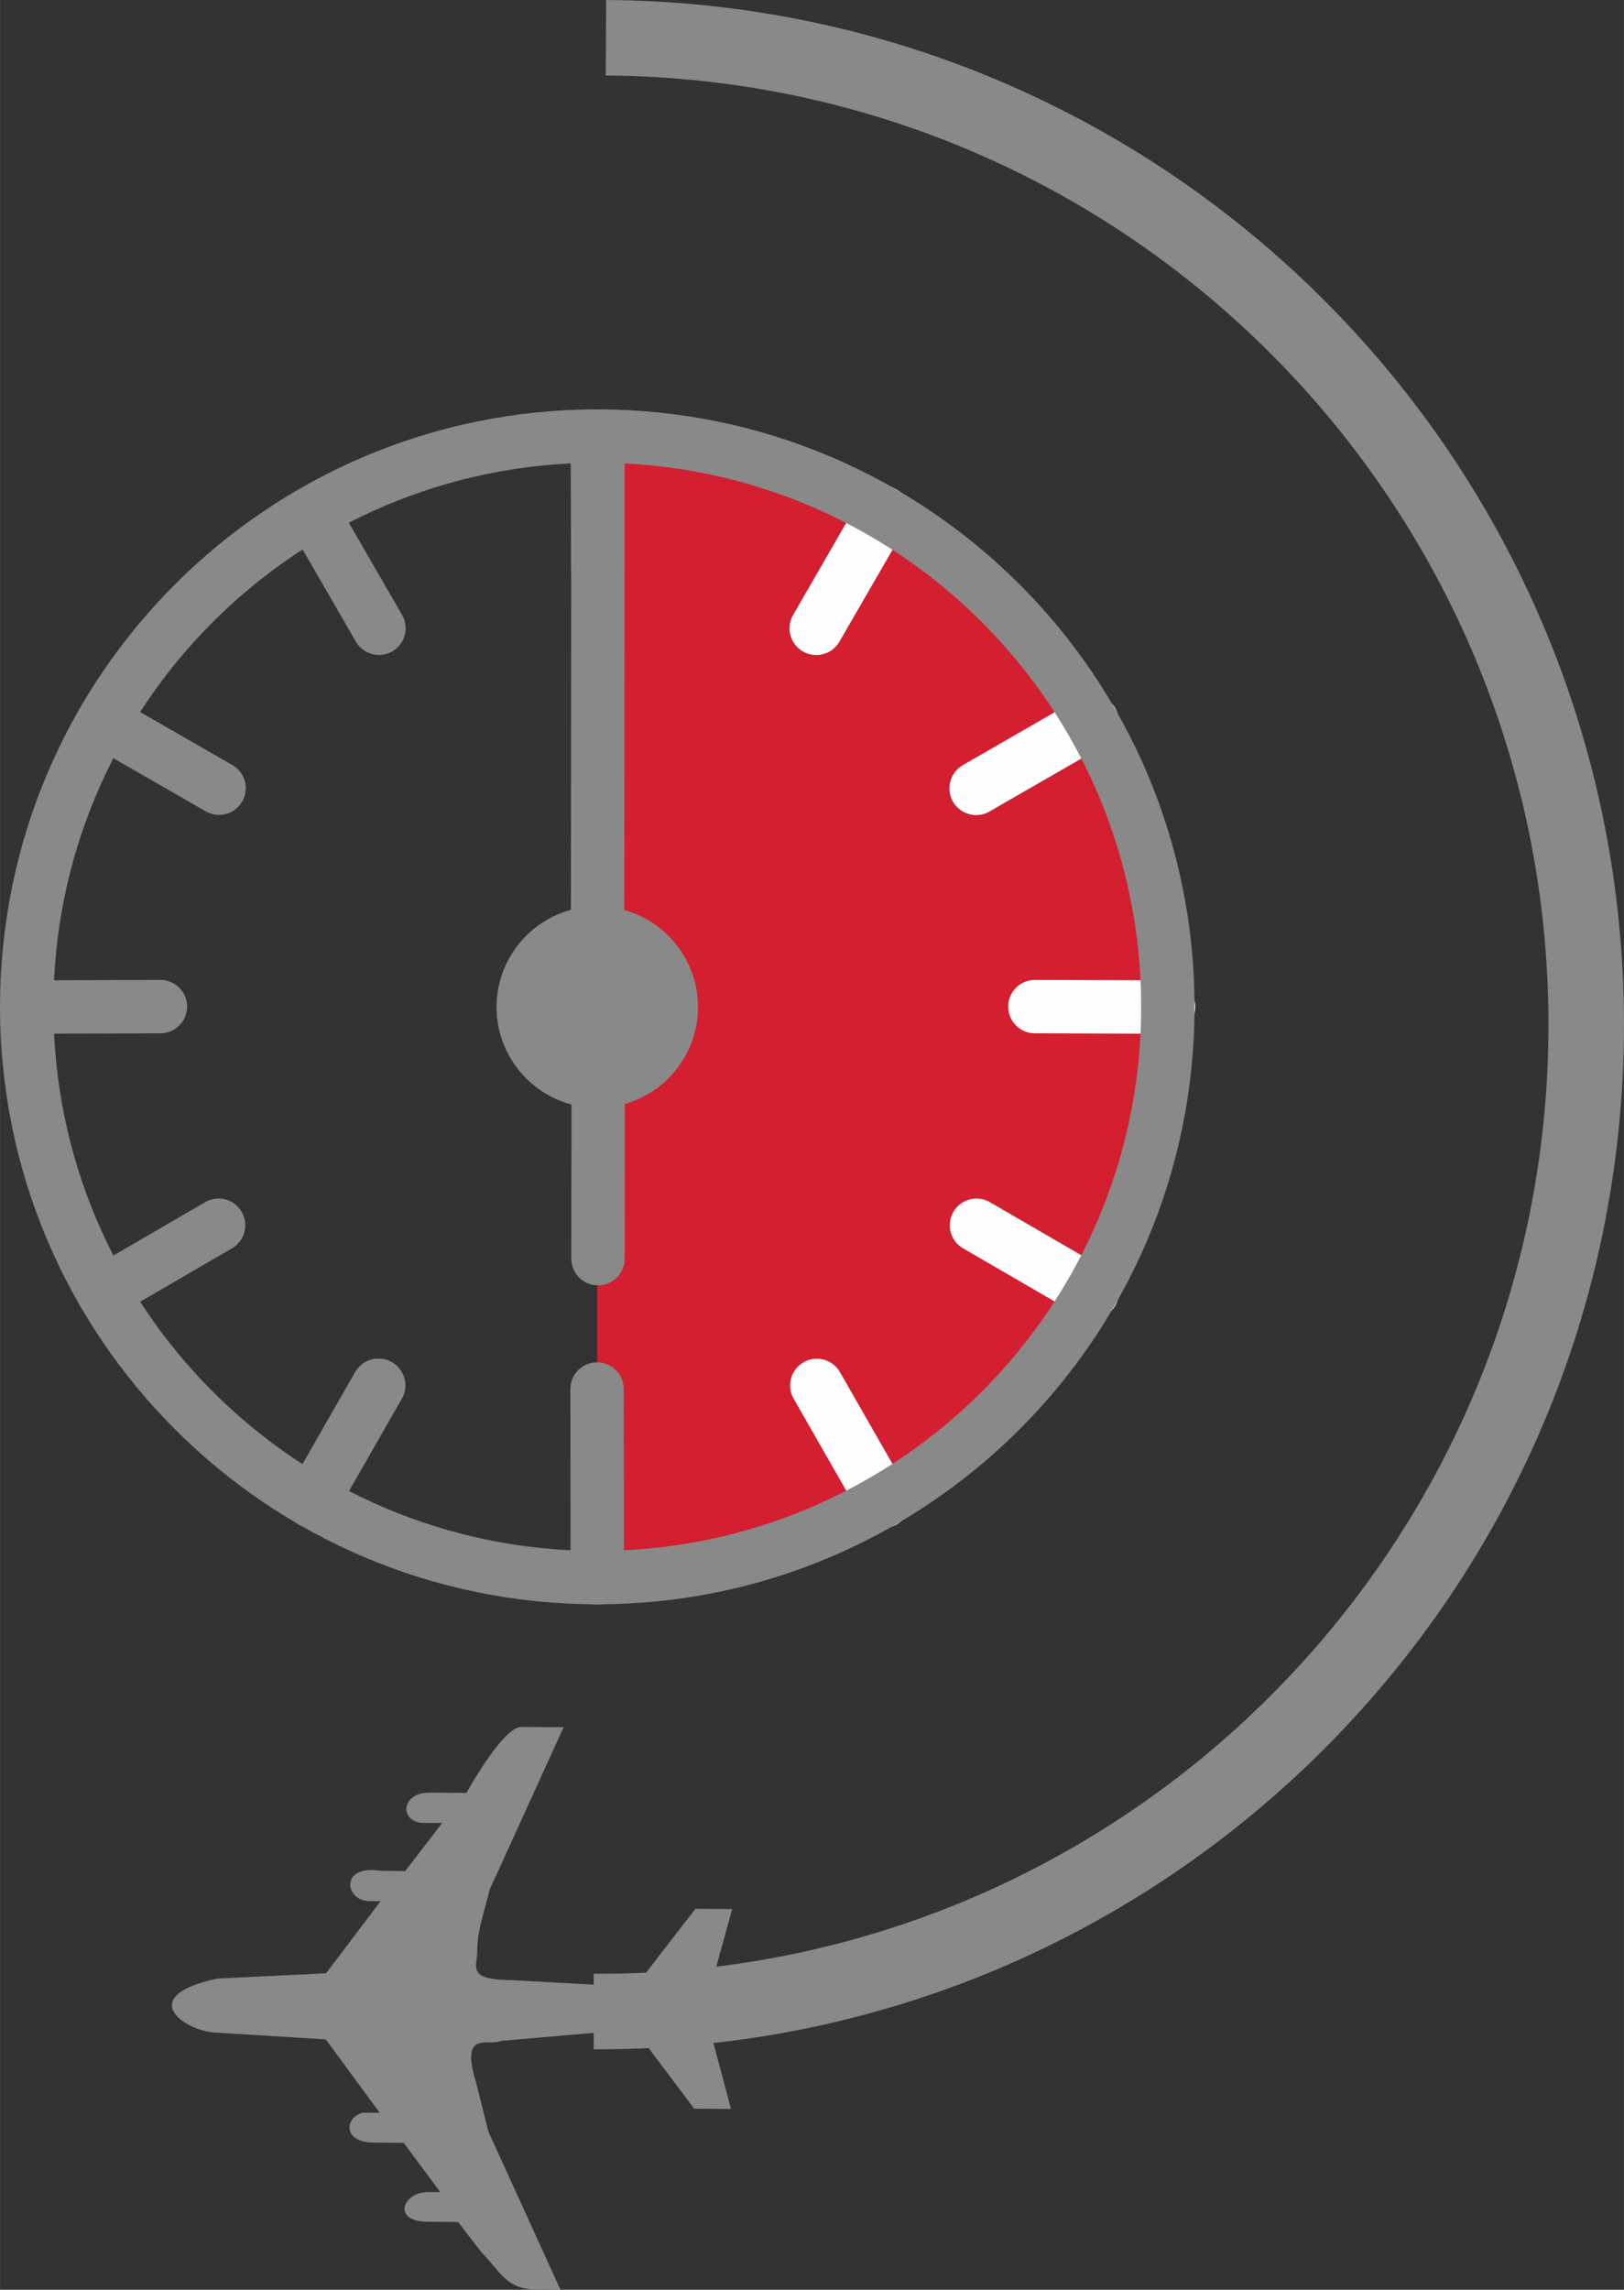 <?xml version="1.0" encoding="UTF-8"?>
<!DOCTYPE svg PUBLIC "-//W3C//DTD SVG 1.1//EN" "http://www.w3.org/Graphics/SVG/1.1/DTD/svg11.dtd">
<!-- Creator: CorelDRAW 2017 -->
<svg xmlns="http://www.w3.org/2000/svg" xml:space="preserve" width="16.118mm" height="22.718mm" version="1.1" style="shape-rendering:geometricPrecision; text-rendering:geometricPrecision; image-rendering:optimizeQuality; fill-rule:evenodd; clip-rule:evenodd"
viewBox="0 0 67.54 95.2"
 xmlns:xlink="http://www.w3.org/1999/xlink">
 <rect x="0" y="0" width="67.54" height="95.2" fill="#333333" stroke="none"/>
 <defs>
  <style type="text/css">
   <![CDATA[
    .str2 {stroke:#898989;stroke-width:2.22;stroke-miterlimit:22.926}
    .str3 {stroke:#898989;stroke-width:3.14;stroke-linejoin:round;stroke-miterlimit:22.926}
    .str1 {stroke:#FEFEFE;stroke-width:2.22;stroke-linecap:round;stroke-linejoin:round;stroke-miterlimit:22.926}
    .str0 {stroke:#898989;stroke-width:2.22;stroke-linecap:round;stroke-linejoin:round;stroke-miterlimit:22.926}
    .fil3 {fill:none}
    .fil1 {fill:none;fill-rule:nonzero}
    .fil2 {fill:#898989}
    .fil0 {fill:#D31F30}
   ]]>
  </style>
 </defs>
 <g id="Слой_x0020_1">
  <g id="_839624176">
   <path class="fil0" d="M24.84 41.87l-0 -23.73 0 0c13.11,0 23.73,10.63 23.73,23.73 0,13.11 -10.63,23.73 -23.73,23.73l0 -23.73z"/>
   <line class="fil1 str0" x1="24.83" y1="57.75" x2="24.84" y2= "65.6" />
   <line class="fil1 str0" x1="24.88" y1="41.61" x2="24.87" y2= "52.33" />
   <line class="fil1 str0" x1="33.94" y1="26.13" x2="36.71" y2= "21.31" />
   <line class="fil1 str0" x1="24.86" y1="23.69" x2="24.84" y2= "18.13" />
   <line class="fil1 str0" x1="24.85" y1="41.26" x2="24.87" y2= "18.68" />
   <line class="fil1 str1" x1="33.95" y1="26.12" x2="36.73" y2= "21.31" />
   <path class="fil2" d="M24.84 37.68c2.31,0 4.19,1.88 4.19,4.19 0,2.31 -1.88,4.19 -4.19,4.19 -2.31,0 -4.19,-1.88 -4.19,-4.19 0,-2.31 1.88,-4.19 4.19,-4.19z"/>
   <line class="fil1 str0" x1="15.74" y1="57.6" x2="12.98" y2= "62.42" />
   <line class="fil1 str0" x1="15.74" y1="57.6" x2="12.98" y2= "62.42" />
   <line class="fil1 str0" x1="15.74" y1="57.6" x2="12.98" y2= "62.42" />
   <line class="fil1 str0" x1="15.74" y1="57.6" x2="12.98" y2= "62.42" />
   <line class="fil1 str1" x1="33.97" y1="57.6" x2="36.73" y2= "62.42" />
   <line class="fil1 str0" x1="40.59" y1="32.79" x2="45.4" y2= "30" />
   <line class="fil1 str0" x1="15.76" y1="26.12" x2="12.98" y2= "21.31" />
   <line class="fil1 str0" x1="9.11" y1="32.77" x2="4.29" y2= "30" />
   <line class="fil1 str1" x1="40.6" y1="32.77" x2="45.42" y2= "30" />
   <line class="fil1 str0" x1="6.67" y1="41.85" x2="1.11" y2= "41.87" />
   <line class="fil1 str1" x1="43.04" y1="41.85" x2="48.6" y2= "41.87" />
   <line class="fil1 str0" x1="9.09" y1="50.94" x2="4.29" y2= "53.73" />
   <line class="fil1 str1" x1="40.61" y1="50.94" x2="45.42" y2= "53.73" />
   <path class="fil3 str2" d="M24.84 18.13c13.11,0 23.73,10.63 23.73,23.73 0,13.11 -10.63,23.73 -23.73,23.73 -13.11,0 -23.73,-10.63 -23.73,-23.73 0,-13.11 10.63,-23.73 23.73,-23.73z"/>
  </g>
  <g id="_839607024">
   <path class="fil1 str3" d="M25.2 1.57c22.56,0.14 40.77,18.47 40.77,41.03 0,22.66 -18.37,41.03 -41.03,41.03 -0.08,0 -0.17,0 -0.25,-0"/>
   <path class="fil2" d="M30.15 83.42l-0 0.25 -0.75 0.25 1 3.76 -1.53 -0.01 -2.48 -3.3 -5.55 0.48c-0.51,0.25 -1.74,-0.51 -1.03,1.77l0.5 2 3 6.58 -1 -0.01c-1.27,-0.01 -1.52,-0.78 -2.28,-1.54l-0.98 -1.27 -1.27 -0.01c-1.52,-0.01 -1.01,-1.24 0.01,-1.23l0.52 0 -1.52 -2.05 -1.26 -0.01c-1.24,-0.01 -1.23,-0.99 -0.47,-1.24l0.73 0 -2.24 -3.05 -4.52 -0.28c-1.27,-0.01 -3.51,-1.5 0.01,-2.25l4.52 -0.22 2.27 -3 -0.48 -0c-1,-0.01 -1.25,-1.53 0.49,-1.26l1.01 0.01 1.54 -2 -0.77 -0c-1,-0.01 -1,-1.26 0.26,-1.26l1.52 0.01c0,0 1.51,-2.74 2.27,-2.74l1.77 0.01 -3.07 6.74c-0.26,1.02 -0.52,1.75 -0.52,2.51 -0,0.76 -0.48,1.26 1.52,1.27l5.04 0.28 2.51 -3.25 1.53 0.01 -1.04 3.77 0.75 0.25z"/>
  </g>
 </g>
</svg>
